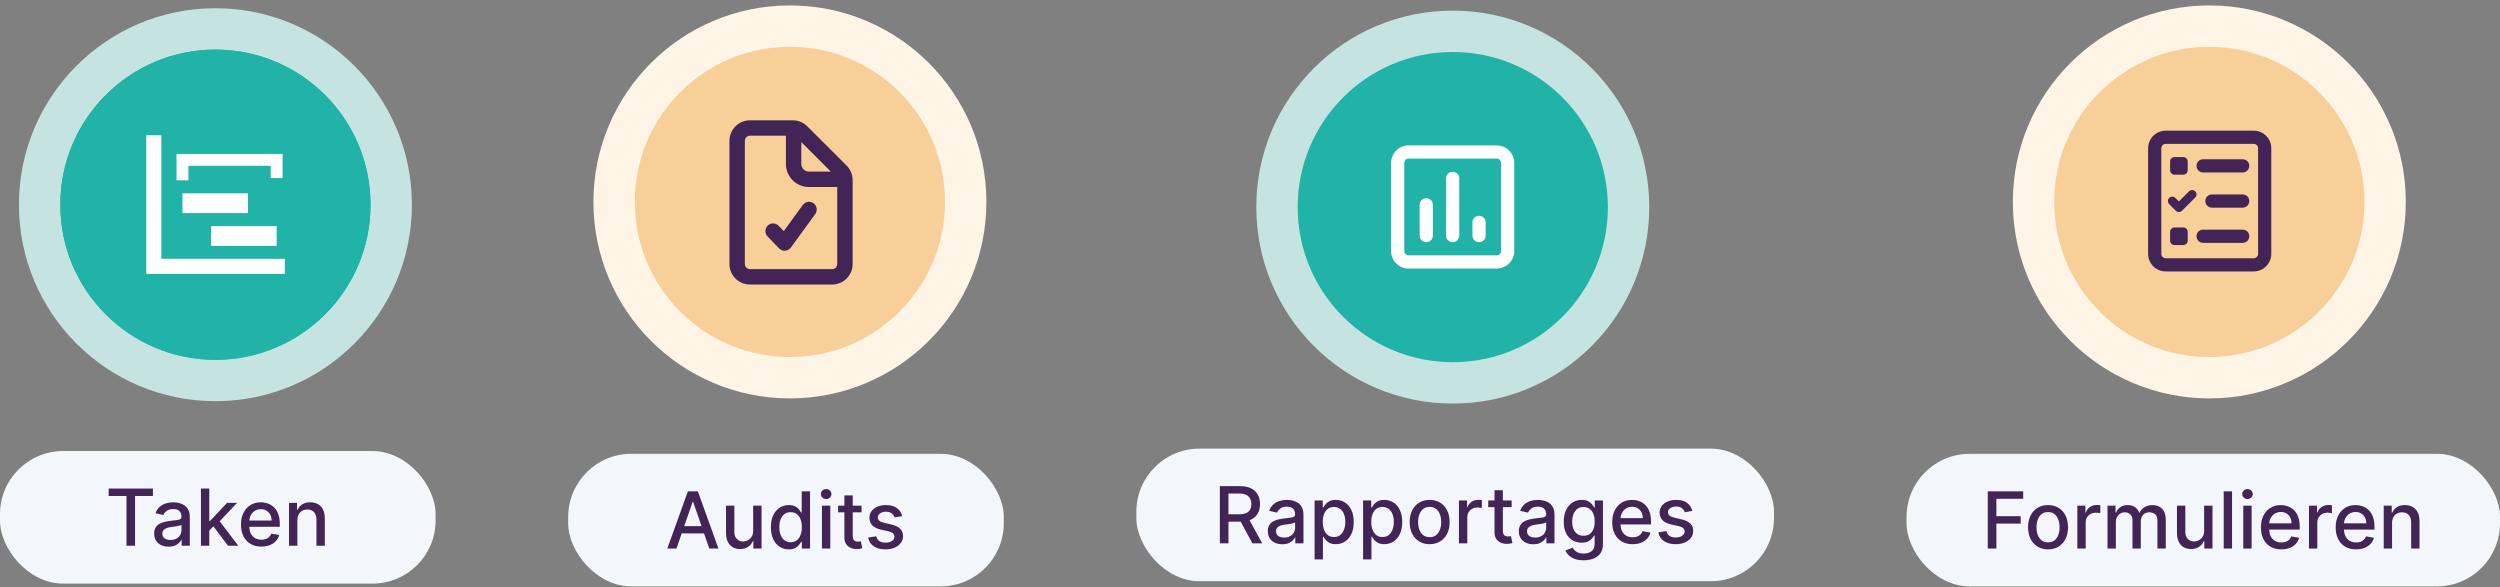 <svg width="396" height="93" viewBox="0 0 396 93" fill="none" xmlns="http://www.w3.org/2000/svg">
<rect x="0" y="0" width="396" height="93" fill="#808080" stroke="none"/>
<rect y="71.442" width="69" height="21" rx="10" fill="#F3F7FB"/>
<path d="M17.214 78.564V77.388H24.221V78.564H21.396V86.442H20.034V78.564H17.214ZM26.715 86.592C26.285 86.592 25.896 86.513 25.548 86.353C25.2 86.191 24.925 85.957 24.721 85.651C24.521 85.344 24.421 84.968 24.421 84.523C24.421 84.14 24.494 83.825 24.642 83.577C24.789 83.33 24.988 83.134 25.239 82.989C25.489 82.845 25.769 82.736 26.078 82.662C26.388 82.588 26.703 82.532 27.025 82.494C27.431 82.447 27.761 82.409 28.015 82.379C28.268 82.347 28.453 82.295 28.567 82.225C28.682 82.154 28.74 82.039 28.74 81.88V81.849C28.74 81.463 28.631 81.164 28.413 80.951C28.198 80.739 27.876 80.633 27.449 80.633C27.004 80.633 26.653 80.732 26.397 80.929C26.143 81.124 25.968 81.34 25.871 81.579L24.628 81.296C24.776 80.884 24.991 80.55 25.274 80.297C25.56 80.041 25.888 79.855 26.26 79.74C26.631 79.622 27.022 79.563 27.431 79.563C27.702 79.563 27.99 79.596 28.293 79.66C28.6 79.722 28.886 79.837 29.151 80.005C29.419 80.173 29.639 80.413 29.81 80.726C29.98 81.035 30.066 81.438 30.066 81.933V86.442H28.775V85.513H28.722C28.637 85.684 28.508 85.853 28.337 86.017C28.167 86.183 27.947 86.32 27.679 86.429C27.411 86.538 27.089 86.592 26.715 86.592ZM27.003 85.531C27.368 85.531 27.68 85.459 27.94 85.315C28.202 85.17 28.401 84.982 28.536 84.749C28.675 84.513 28.744 84.261 28.744 83.993V83.118C28.697 83.165 28.606 83.209 28.47 83.25C28.337 83.288 28.186 83.322 28.015 83.352C27.844 83.378 27.677 83.403 27.515 83.427C27.353 83.448 27.218 83.465 27.109 83.48C26.852 83.512 26.618 83.567 26.406 83.644C26.196 83.72 26.028 83.831 25.902 83.975C25.778 84.117 25.716 84.305 25.716 84.541C25.716 84.868 25.837 85.116 26.078 85.284C26.32 85.449 26.628 85.531 27.003 85.531ZM33.042 84.139L33.033 82.525H33.263L35.969 79.652H37.551L34.466 82.923H34.258L33.042 84.139ZM31.827 86.442V77.388H33.148V86.442H31.827ZM36.115 86.442L33.683 83.215L34.594 82.291L37.737 86.442H36.115ZM41.403 86.579C40.734 86.579 40.158 86.436 39.675 86.15C39.194 85.861 38.823 85.456 38.56 84.934C38.301 84.41 38.171 83.795 38.171 83.091C38.171 82.395 38.301 81.782 38.56 81.252C38.823 80.722 39.188 80.307 39.657 80.01C40.128 79.712 40.679 79.563 41.31 79.563C41.693 79.563 42.065 79.627 42.424 79.753C42.784 79.88 43.106 80.079 43.392 80.35C43.678 80.621 43.904 80.974 44.069 81.407C44.234 81.837 44.316 82.36 44.316 82.976V83.445H38.919V82.454H43.021C43.021 82.107 42.95 81.799 42.809 81.531C42.667 81.259 42.468 81.046 42.212 80.889C41.959 80.733 41.661 80.655 41.319 80.655C40.948 80.655 40.623 80.746 40.346 80.929C40.072 81.109 39.86 81.345 39.71 81.637C39.562 81.925 39.489 82.239 39.489 82.578V83.352C39.489 83.806 39.568 84.192 39.727 84.51C39.89 84.828 40.115 85.072 40.404 85.24C40.693 85.404 41.03 85.487 41.416 85.487C41.667 85.487 41.895 85.452 42.101 85.381C42.308 85.307 42.486 85.198 42.636 85.054C42.787 84.909 42.902 84.731 42.981 84.519L44.232 84.744C44.132 85.113 43.952 85.435 43.693 85.713C43.437 85.987 43.114 86.2 42.725 86.353C42.339 86.504 41.898 86.579 41.403 86.579ZM47.105 82.41V86.442H45.783V79.652H47.051V80.757H47.136C47.292 80.397 47.536 80.109 47.869 79.89C48.205 79.672 48.628 79.563 49.138 79.563C49.601 79.563 50.006 79.66 50.354 79.855C50.702 80.047 50.971 80.332 51.163 80.713C51.354 81.093 51.45 81.563 51.45 82.123V86.442H50.128V82.282C50.128 81.79 50 81.405 49.744 81.128C49.487 80.848 49.135 80.708 48.687 80.708C48.381 80.708 48.108 80.775 47.869 80.907C47.634 81.04 47.447 81.234 47.308 81.491C47.172 81.744 47.105 82.051 47.105 82.41Z" fill="#422457"/>
<circle cx="34.122" cy="32.425" r="31.122" fill="#C5E3E1"/>
<circle cx="34.121" cy="32.425" r="24.57" fill="#21B3A8"/>
<circle cx="34.121" cy="32.425" r="24.57" fill="#21B3A8"/>
<path d="M25.553 40.995H45.12V43.38H23.168V21.428H25.553V40.995ZM43.822 38.943H33.443V35.813H43.822V38.943ZM39.282 33.754H28.902V30.624H39.282V33.754ZM44.762 28.204H42.884V26.26H29.841V28.564H27.962V24.381H44.762V28.204Z" fill="white"/>
<rect x="90" y="71.884" width="69" height="21" rx="10" fill="#F3F7FB"/>
<path d="M107.155 86.884H105.705L108.963 77.83H110.541L113.799 86.884H112.349L109.789 79.475H109.719L107.155 86.884ZM107.398 83.338H112.102V84.488H107.398V83.338ZM119.302 84.068V80.094H120.628V86.884H119.328V85.708H119.258C119.101 86.07 118.851 86.373 118.506 86.614C118.164 86.853 117.738 86.972 117.228 86.972C116.792 86.972 116.406 86.876 116.07 86.685C115.737 86.49 115.475 86.203 115.283 85.823C115.095 85.443 115 84.973 115 84.413V80.094H116.322V84.254C116.322 84.716 116.45 85.085 116.707 85.359C116.963 85.633 117.296 85.77 117.706 85.77C117.953 85.77 118.2 85.708 118.444 85.584C118.692 85.46 118.897 85.273 119.059 85.023C119.224 84.772 119.305 84.454 119.302 84.068ZM124.946 87.016C124.398 87.016 123.909 86.876 123.478 86.596C123.051 86.314 122.715 85.911 122.47 85.39C122.229 84.865 122.108 84.236 122.108 83.502C122.108 82.768 122.23 82.14 122.475 81.619C122.722 81.097 123.061 80.698 123.492 80.421C123.922 80.144 124.41 80.005 124.955 80.005C125.376 80.005 125.715 80.076 125.972 80.217C126.231 80.356 126.431 80.518 126.573 80.704C126.717 80.889 126.829 81.053 126.909 81.194H126.988V77.83H128.31V86.884H127.019V85.827H126.909C126.829 85.972 126.714 86.137 126.564 86.322C126.417 86.508 126.213 86.67 125.954 86.809C125.695 86.947 125.359 87.016 124.946 87.016ZM125.238 85.889C125.618 85.889 125.939 85.789 126.201 85.588C126.467 85.385 126.667 85.104 126.803 84.744C126.941 84.385 127.01 83.966 127.01 83.489C127.01 83.017 126.943 82.605 126.807 82.251C126.671 81.897 126.473 81.622 126.21 81.424C125.948 81.227 125.624 81.128 125.238 81.128C124.84 81.128 124.508 81.231 124.243 81.438C123.978 81.644 123.777 81.925 123.642 82.282C123.509 82.638 123.443 83.041 123.443 83.489C123.443 83.942 123.511 84.351 123.646 84.713C123.782 85.076 123.982 85.363 124.247 85.575C124.516 85.784 124.846 85.889 125.238 85.889ZM130.197 86.884V80.094H131.518V86.884H130.197ZM130.864 79.046C130.634 79.046 130.437 78.969 130.272 78.816C130.11 78.66 130.029 78.474 130.029 78.259C130.029 78.041 130.11 77.855 130.272 77.702C130.437 77.546 130.634 77.468 130.864 77.468C131.094 77.468 131.29 77.546 131.452 77.702C131.617 77.855 131.7 78.041 131.7 78.259C131.7 78.474 131.617 78.66 131.452 78.816C131.29 78.969 131.094 79.046 130.864 79.046ZM136.466 80.094V81.154H132.757V80.094H136.466ZM133.752 78.467H135.074V84.89C135.074 85.146 135.112 85.34 135.189 85.469C135.265 85.596 135.364 85.683 135.485 85.73C135.609 85.774 135.743 85.796 135.887 85.796C135.993 85.796 136.086 85.789 136.166 85.774C136.245 85.76 136.307 85.748 136.351 85.739L136.59 86.831C136.513 86.86 136.404 86.89 136.263 86.919C136.122 86.952 135.945 86.969 135.733 86.972C135.385 86.978 135.061 86.916 134.76 86.787C134.459 86.657 134.216 86.457 134.031 86.185C133.845 85.914 133.752 85.574 133.752 85.164V78.467ZM142.907 81.751L141.709 81.963C141.659 81.81 141.58 81.664 141.471 81.526C141.365 81.387 141.22 81.274 141.037 81.186C140.855 81.097 140.626 81.053 140.352 81.053C139.978 81.053 139.665 81.137 139.415 81.305C139.164 81.47 139.039 81.683 139.039 81.946C139.039 82.173 139.123 82.356 139.291 82.494C139.459 82.632 139.73 82.746 140.105 82.834L141.183 83.082C141.808 83.226 142.274 83.449 142.58 83.749C142.887 84.05 143.04 84.441 143.04 84.921C143.04 85.328 142.922 85.69 142.686 86.008C142.453 86.324 142.128 86.571 141.709 86.751C141.294 86.931 140.812 87.021 140.264 87.021C139.503 87.021 138.883 86.859 138.403 86.535C137.922 86.207 137.628 85.743 137.518 85.142L138.796 84.948C138.876 85.281 139.039 85.532 139.287 85.704C139.534 85.871 139.857 85.955 140.255 85.955C140.688 85.955 141.034 85.865 141.294 85.686C141.553 85.503 141.683 85.281 141.683 85.018C141.683 84.806 141.603 84.628 141.444 84.483C141.288 84.339 141.048 84.23 140.723 84.156L139.574 83.904C138.94 83.76 138.472 83.53 138.168 83.215C137.868 82.899 137.717 82.5 137.717 82.017C137.717 81.616 137.829 81.265 138.053 80.964C138.277 80.664 138.587 80.43 138.982 80.261C139.377 80.091 139.829 80.005 140.339 80.005C141.073 80.005 141.65 80.164 142.072 80.483C142.493 80.798 142.772 81.221 142.907 81.751Z" fill="#422457"/>
<circle cx="125.122" cy="31.983" r="31.122" fill="#FFF5E6"/>
<circle cx="125.121" cy="31.983" r="24.57" fill="#F8CE99"/>
<path d="M125.581 19.056C126.445 19.056 127.268 19.401 127.877 20.011L134.107 26.23C134.716 26.84 135.057 27.668 135.057 28.527V41.819C135.057 43.612 133.599 45.07 131.805 45.07H118.798C117.004 45.07 115.546 43.612 115.546 41.819V22.308C115.546 20.514 117.004 19.056 118.798 19.056H125.581ZM118.798 21.494C118.351 21.494 117.985 21.86 117.985 22.308V41.819C117.985 42.266 118.351 42.632 118.798 42.632H131.805C132.252 42.632 132.618 42.266 132.618 41.819V29.624H128.147C126.125 29.624 124.488 27.988 124.488 25.966V21.494H118.798ZM127.166 32.464C127.562 31.921 128.325 31.799 128.868 32.195C129.412 32.591 129.534 33.354 129.138 33.897L125.271 39.217C125.058 39.507 124.727 39.69 124.367 39.715C124.006 39.74 123.655 39.603 123.406 39.344L121.582 37.454C121.115 36.971 121.13 36.199 121.613 35.731C122.095 35.264 122.868 35.274 123.335 35.762L124.153 36.605L127.166 32.459V32.464ZM126.927 25.966C126.927 26.642 127.471 27.185 128.147 27.185H131.607L126.927 22.506V25.966Z" fill="#422457"/>
<rect x="180" y="71.062" width="101" height="21" rx="10" fill="#F3F7FB"/>
<path d="M193.224 86.062V77.008H196.452C197.153 77.008 197.735 77.129 198.198 77.371C198.663 77.612 199.011 77.947 199.241 78.374C199.471 78.799 199.586 79.29 199.586 79.847C199.586 80.4 199.469 80.888 199.237 81.31C199.007 81.728 198.659 82.054 198.193 82.287C197.731 82.519 197.149 82.636 196.447 82.636H194.003V81.46H196.323C196.765 81.46 197.125 81.397 197.402 81.27C197.682 81.143 197.887 80.959 198.017 80.717C198.146 80.476 198.211 80.185 198.211 79.847C198.211 79.505 198.145 79.208 198.012 78.958C197.882 78.707 197.678 78.516 197.398 78.383C197.121 78.248 196.757 78.18 196.306 78.18H194.59V86.062H193.224ZM197.694 81.977L199.931 86.062H198.375L196.182 81.977H197.694ZM203.118 86.212C202.688 86.212 202.299 86.133 201.951 85.974C201.603 85.811 201.328 85.577 201.124 85.271C200.924 84.964 200.824 84.588 200.824 84.143C200.824 83.76 200.897 83.445 201.045 83.197C201.192 82.95 201.391 82.754 201.642 82.609C201.892 82.465 202.172 82.356 202.481 82.282C202.791 82.209 203.106 82.153 203.427 82.114C203.834 82.067 204.164 82.029 204.418 81.999C204.671 81.967 204.855 81.915 204.97 81.845C205.085 81.774 205.143 81.659 205.143 81.5V81.469C205.143 81.083 205.034 80.784 204.816 80.572C204.6 80.359 204.279 80.253 203.852 80.253C203.407 80.253 203.056 80.352 202.8 80.549C202.546 80.744 202.371 80.96 202.274 81.199L201.031 80.916C201.179 80.504 201.394 80.171 201.677 79.917C201.963 79.661 202.291 79.475 202.663 79.36C203.034 79.242 203.425 79.183 203.834 79.183C204.105 79.183 204.393 79.216 204.696 79.281C205.003 79.343 205.289 79.457 205.554 79.625C205.822 79.793 206.042 80.034 206.213 80.346C206.383 80.656 206.469 81.058 206.469 81.553V86.062H205.178V85.134H205.125C205.04 85.305 204.911 85.473 204.74 85.638C204.57 85.803 204.35 85.94 204.082 86.049C203.814 86.158 203.492 86.212 203.118 86.212ZM203.405 85.151C203.771 85.151 204.083 85.079 204.343 84.935C204.605 84.79 204.804 84.602 204.939 84.369C205.078 84.133 205.147 83.881 205.147 83.613V82.738C205.1 82.785 205.009 82.829 204.873 82.87C204.74 82.909 204.589 82.942 204.418 82.972C204.247 82.999 204.08 83.023 203.918 83.047C203.756 83.068 203.621 83.085 203.511 83.1C203.255 83.132 203.021 83.187 202.809 83.264C202.599 83.34 202.431 83.451 202.305 83.595C202.181 83.737 202.119 83.925 202.119 84.161C202.119 84.488 202.24 84.736 202.481 84.904C202.723 85.069 203.031 85.151 203.405 85.151ZM208.23 88.608V79.272H209.52V80.373H209.631C209.708 80.231 209.818 80.067 209.962 79.882C210.107 79.696 210.307 79.534 210.564 79.396C210.82 79.254 211.159 79.183 211.58 79.183C212.129 79.183 212.618 79.322 213.048 79.599C213.478 79.876 213.816 80.275 214.06 80.797C214.308 81.319 214.432 81.946 214.432 82.68C214.432 83.414 214.309 84.043 214.065 84.568C213.82 85.09 213.484 85.492 213.057 85.775C212.63 86.055 212.142 86.195 211.594 86.195C211.181 86.195 210.844 86.125 210.581 85.987C210.322 85.848 210.119 85.686 209.971 85.501C209.824 85.315 209.71 85.15 209.631 85.005H209.551V88.608H208.23ZM209.525 82.667C209.525 83.144 209.594 83.563 209.733 83.922C209.871 84.282 210.071 84.563 210.334 84.767C210.596 84.967 210.917 85.067 211.297 85.067C211.692 85.067 212.022 84.963 212.288 84.754C212.553 84.541 212.753 84.254 212.889 83.891C213.027 83.529 213.097 83.121 213.097 82.667C213.097 82.219 213.029 81.817 212.893 81.46C212.761 81.103 212.56 80.822 212.292 80.616C212.027 80.409 211.695 80.306 211.297 80.306C210.914 80.306 210.59 80.405 210.325 80.602C210.063 80.8 209.864 81.075 209.728 81.429C209.593 81.783 209.525 82.195 209.525 82.667ZM215.913 88.608V79.272H217.204V80.373H217.314C217.391 80.231 217.501 80.067 217.646 79.882C217.79 79.696 217.99 79.534 218.247 79.396C218.503 79.254 218.842 79.183 219.264 79.183C219.812 79.183 220.301 79.322 220.731 79.599C221.162 79.876 221.499 80.275 221.744 80.797C221.991 81.319 222.115 81.946 222.115 82.68C222.115 83.414 221.993 84.043 221.748 84.568C221.503 85.09 221.167 85.492 220.74 85.775C220.313 86.055 219.825 86.195 219.277 86.195C218.864 86.195 218.527 86.125 218.265 85.987C218.005 85.848 217.802 85.686 217.654 85.501C217.507 85.315 217.394 85.15 217.314 85.005H217.235V88.608H215.913ZM217.208 82.667C217.208 83.144 217.277 83.563 217.416 83.922C217.554 84.282 217.755 84.563 218.017 84.767C218.279 84.967 218.601 85.067 218.981 85.067C219.376 85.067 219.706 84.963 219.971 84.754C220.236 84.541 220.437 84.254 220.572 83.891C220.711 83.529 220.78 83.121 220.78 82.667C220.78 82.219 220.712 81.817 220.577 81.46C220.444 81.103 220.244 80.822 219.975 80.616C219.71 80.409 219.379 80.306 218.981 80.306C218.598 80.306 218.273 80.405 218.008 80.602C217.746 80.8 217.547 81.075 217.411 81.429C217.276 81.783 217.208 82.195 217.208 82.667ZM226.456 86.199C225.82 86.199 225.264 86.053 224.79 85.761C224.315 85.47 223.947 85.061 223.684 84.537C223.422 84.012 223.291 83.399 223.291 82.698C223.291 81.993 223.422 81.377 223.684 80.85C223.947 80.322 224.315 79.913 224.79 79.621C225.264 79.329 225.82 79.183 226.456 79.183C227.093 79.183 227.648 79.329 228.123 79.621C228.597 79.913 228.966 80.322 229.228 80.85C229.49 81.377 229.621 81.993 229.621 82.698C229.621 83.399 229.49 84.012 229.228 84.537C228.966 85.061 228.597 85.47 228.123 85.761C227.648 86.053 227.093 86.199 226.456 86.199ZM226.461 85.09C226.873 85.09 227.215 84.98 227.486 84.762C227.757 84.544 227.958 84.254 228.087 83.891C228.22 83.529 228.286 83.13 228.286 82.693C228.286 82.26 228.22 81.862 228.087 81.5C227.958 81.134 227.757 80.841 227.486 80.62C227.215 80.399 226.873 80.288 226.461 80.288C226.045 80.288 225.7 80.399 225.426 80.62C225.155 80.841 224.953 81.134 224.82 81.5C224.691 81.862 224.626 82.26 224.626 82.693C224.626 83.13 224.691 83.529 224.82 83.891C224.953 84.254 225.155 84.544 225.426 84.762C225.7 84.98 226.045 85.09 226.461 85.09ZM231.097 86.062V79.272H232.374V80.35H232.445C232.569 79.985 232.787 79.698 233.099 79.488C233.415 79.276 233.771 79.17 234.169 79.17C234.252 79.17 234.349 79.173 234.461 79.179C234.576 79.185 234.666 79.192 234.731 79.201V80.465C234.678 80.451 234.583 80.434 234.448 80.417C234.312 80.396 234.177 80.386 234.041 80.386C233.729 80.386 233.45 80.452 233.205 80.585C232.964 80.714 232.772 80.896 232.631 81.129C232.489 81.358 232.419 81.621 232.419 81.915V86.062H231.097ZM239.445 79.272V80.333H235.736V79.272H239.445ZM236.731 77.645H238.053V84.068C238.053 84.325 238.091 84.518 238.168 84.647C238.244 84.774 238.343 84.861 238.464 84.908C238.588 84.952 238.722 84.975 238.866 84.975C238.972 84.975 239.065 84.967 239.145 84.952C239.224 84.938 239.286 84.926 239.33 84.917L239.569 86.009C239.492 86.038 239.383 86.068 239.242 86.097C239.101 86.13 238.924 86.147 238.711 86.15C238.364 86.156 238.04 86.094 237.739 85.965C237.438 85.835 237.195 85.635 237.01 85.364C236.824 85.092 236.731 84.752 236.731 84.342V77.645ZM242.884 86.212C242.453 86.212 242.064 86.133 241.716 85.974C241.369 85.811 241.093 85.577 240.89 85.271C240.689 84.964 240.589 84.588 240.589 84.143C240.589 83.76 240.663 83.445 240.81 83.197C240.958 82.95 241.157 82.754 241.407 82.609C241.658 82.465 241.938 82.356 242.247 82.282C242.556 82.209 242.872 82.153 243.193 82.114C243.6 82.067 243.93 82.029 244.183 81.999C244.437 81.967 244.621 81.915 244.736 81.845C244.851 81.774 244.908 81.659 244.908 81.5V81.469C244.908 81.083 244.799 80.784 244.581 80.572C244.366 80.359 244.045 80.253 243.617 80.253C243.172 80.253 242.822 80.352 242.565 80.549C242.312 80.744 242.136 80.96 242.039 81.199L240.797 80.916C240.944 80.504 241.159 80.171 241.442 79.917C241.728 79.661 242.057 79.475 242.428 79.36C242.8 79.242 243.19 79.183 243.6 79.183C243.871 79.183 244.158 79.216 244.462 79.281C244.768 79.343 245.054 79.457 245.319 79.625C245.588 79.793 245.807 80.034 245.978 80.346C246.149 80.656 246.234 81.058 246.234 81.553V86.062H244.944V85.134H244.891C244.805 85.305 244.677 85.473 244.506 85.638C244.335 85.803 244.115 85.94 243.847 86.049C243.579 86.158 243.258 86.212 242.884 86.212ZM243.171 85.151C243.536 85.151 243.849 85.079 244.108 84.935C244.37 84.79 244.569 84.602 244.705 84.369C244.843 84.133 244.913 83.881 244.913 83.613V82.738C244.866 82.785 244.774 82.829 244.639 82.87C244.506 82.909 244.354 82.942 244.183 82.972C244.012 82.999 243.846 83.023 243.684 83.047C243.522 83.068 243.386 83.085 243.277 83.1C243.021 83.132 242.786 83.187 242.574 83.264C242.365 83.34 242.197 83.451 242.07 83.595C241.946 83.737 241.884 83.925 241.884 84.161C241.884 84.488 242.005 84.736 242.247 84.904C242.489 85.069 242.797 85.151 243.171 85.151ZM250.842 88.75C250.303 88.75 249.838 88.679 249.449 88.538C249.063 88.396 248.748 88.209 248.503 87.976C248.259 87.743 248.076 87.488 247.955 87.211L249.091 86.743C249.171 86.873 249.277 87.01 249.41 87.154C249.545 87.301 249.728 87.427 249.958 87.53C250.191 87.633 250.49 87.684 250.855 87.684C251.356 87.684 251.77 87.562 252.097 87.317C252.425 87.076 252.588 86.69 252.588 86.159V84.824H252.504C252.425 84.969 252.31 85.129 252.159 85.306C252.012 85.483 251.809 85.636 251.549 85.766C251.29 85.895 250.952 85.96 250.537 85.96C250.001 85.96 249.517 85.835 249.087 85.585C248.66 85.331 248.321 84.958 248.07 84.466C247.823 83.971 247.699 83.362 247.699 82.64C247.699 81.918 247.821 81.299 248.066 80.784C248.313 80.268 248.652 79.873 249.083 79.599C249.513 79.322 250.001 79.183 250.546 79.183C250.967 79.183 251.308 79.254 251.567 79.396C251.826 79.534 252.028 79.696 252.173 79.882C252.32 80.067 252.433 80.231 252.513 80.373H252.61V79.272H253.906V86.212C253.906 86.796 253.77 87.275 253.499 87.649C253.228 88.023 252.861 88.3 252.398 88.48C251.938 88.66 251.42 88.75 250.842 88.75ZM250.829 84.864C251.209 84.864 251.53 84.776 251.792 84.599C252.058 84.419 252.258 84.163 252.394 83.829C252.532 83.494 252.601 83.091 252.601 82.623C252.601 82.166 252.534 81.764 252.398 81.416C252.262 81.068 252.064 80.797 251.801 80.602C251.539 80.405 251.215 80.306 250.829 80.306C250.431 80.306 250.099 80.409 249.834 80.616C249.569 80.819 249.368 81.096 249.233 81.447C249.1 81.797 249.034 82.189 249.034 82.623C249.034 83.068 249.102 83.458 249.237 83.794C249.373 84.13 249.573 84.392 249.838 84.581C250.107 84.77 250.437 84.864 250.829 84.864ZM258.605 86.199C257.936 86.199 257.36 86.056 256.876 85.77C256.396 85.481 256.025 85.076 255.762 84.555C255.503 84.03 255.373 83.415 255.373 82.711C255.373 82.016 255.503 81.403 255.762 80.872C256.025 80.342 256.39 79.927 256.859 79.63C257.33 79.332 257.881 79.183 258.512 79.183C258.895 79.183 259.266 79.247 259.626 79.374C259.985 79.5 260.308 79.699 260.594 79.97C260.88 80.241 261.105 80.594 261.27 81.027C261.435 81.457 261.518 81.98 261.518 82.596V83.065H256.12V82.075H260.223C260.223 81.727 260.152 81.419 260.011 81.151C259.869 80.879 259.67 80.666 259.414 80.51C259.16 80.353 258.863 80.275 258.521 80.275C258.149 80.275 257.825 80.367 257.548 80.549C257.274 80.729 257.062 80.965 256.912 81.257C256.764 81.546 256.691 81.859 256.691 82.198V82.972C256.691 83.426 256.77 83.812 256.929 84.13C257.091 84.448 257.317 84.692 257.606 84.86C257.894 85.025 258.232 85.107 258.618 85.107C258.869 85.107 259.097 85.072 259.303 85.001C259.51 84.927 259.688 84.818 259.838 84.674C259.988 84.529 260.103 84.351 260.183 84.139L261.434 84.365C261.334 84.733 261.154 85.056 260.895 85.333C260.638 85.607 260.316 85.82 259.927 85.974C259.54 86.124 259.1 86.199 258.605 86.199ZM268.073 80.93L266.875 81.142C266.825 80.989 266.745 80.843 266.636 80.704C266.53 80.566 266.386 80.452 266.203 80.364C266.02 80.275 265.792 80.231 265.518 80.231C265.143 80.231 264.831 80.315 264.58 80.483C264.33 80.648 264.205 80.862 264.205 81.124C264.205 81.351 264.289 81.534 264.457 81.672C264.625 81.811 264.896 81.924 265.27 82.013L266.349 82.26C266.974 82.405 267.439 82.627 267.746 82.928C268.052 83.228 268.205 83.619 268.205 84.099C268.205 84.506 268.088 84.868 267.852 85.187C267.619 85.502 267.293 85.75 266.875 85.929C266.459 86.109 265.977 86.199 265.429 86.199C264.669 86.199 264.048 86.037 263.568 85.713C263.088 85.386 262.793 84.921 262.684 84.32L263.962 84.126C264.041 84.459 264.205 84.711 264.452 84.882C264.7 85.05 265.023 85.134 265.42 85.134C265.854 85.134 266.2 85.044 266.459 84.864C266.719 84.681 266.848 84.459 266.848 84.197C266.848 83.984 266.769 83.806 266.61 83.662C266.453 83.517 266.213 83.408 265.889 83.334L264.74 83.082C264.106 82.938 263.637 82.708 263.334 82.393C263.033 82.078 262.883 81.678 262.883 81.195C262.883 80.794 262.995 80.443 263.219 80.143C263.443 79.842 263.752 79.608 264.147 79.44C264.542 79.269 264.995 79.183 265.504 79.183C266.238 79.183 266.816 79.343 267.237 79.661C267.659 79.976 267.937 80.399 268.073 80.93Z" fill="#422457"/>
<circle cx="230.12" cy="32.804" r="31.12" fill="#C5E3E1"/>
<circle cx="230.12" cy="32.804" r="24.568" fill="#21B3A8"/>
<path d="M223.133 25.12C222.75 25.12 222.436 25.434 222.436 25.817V39.752C222.436 40.136 222.75 40.449 223.133 40.449H237.069C237.452 40.449 237.765 40.136 237.765 39.752V25.817C237.765 25.434 237.452 25.12 237.069 25.12H223.133ZM220.346 25.817C220.346 24.28 221.596 23.03 223.133 23.03H237.069C238.606 23.03 239.856 24.28 239.856 25.817V39.752C239.856 41.29 238.606 42.54 237.069 42.54H223.133C221.596 42.54 220.346 41.29 220.346 39.752V25.817ZM230.101 27.21C230.68 27.21 231.146 27.676 231.146 28.256V37.314C231.146 37.893 230.68 38.359 230.101 38.359C229.522 38.359 229.056 37.893 229.056 37.314V28.256C229.056 27.676 229.522 27.21 230.101 27.21ZM225.92 31.391C226.499 31.391 226.965 31.857 226.965 32.436V37.314C226.965 37.893 226.499 38.359 225.92 38.359C225.341 38.359 224.875 37.893 224.875 37.314V32.436C224.875 31.857 225.341 31.391 225.92 31.391ZM233.236 35.223C233.236 34.644 233.702 34.178 234.282 34.178C234.861 34.178 235.327 34.644 235.327 35.223V37.314C235.327 37.893 234.861 38.359 234.282 38.359C233.702 38.359 233.236 37.893 233.236 37.314V35.223Z" fill="white"/>
<rect x="302" y="71.884" width="94" height="21" rx="10" fill="#F3F7FB"/>
<path d="M314.861 86.884V77.83H320.475V79.006H316.227V81.765H320.073V82.936H316.227V86.884H314.861ZM324.411 87.021C323.774 87.021 323.219 86.875 322.744 86.583C322.27 86.291 321.901 85.883 321.639 85.359C321.377 84.834 321.246 84.221 321.246 83.52C321.246 82.815 321.377 82.199 321.639 81.672C321.901 81.144 322.27 80.735 322.744 80.443C323.219 80.151 323.774 80.005 324.411 80.005C325.047 80.005 325.603 80.151 326.077 80.443C326.552 80.735 326.92 81.144 327.183 81.672C327.445 82.199 327.576 82.815 327.576 83.52C327.576 84.221 327.445 84.834 327.183 85.359C326.92 85.883 326.552 86.291 326.077 86.583C325.603 86.875 325.047 87.021 324.411 87.021ZM324.415 85.911C324.828 85.911 325.17 85.802 325.441 85.584C325.712 85.366 325.912 85.076 326.042 84.713C326.175 84.351 326.241 83.951 326.241 83.515C326.241 83.082 326.175 82.684 326.042 82.322C325.912 81.956 325.712 81.663 325.441 81.442C325.17 81.221 324.828 81.11 324.415 81.11C324 81.11 323.655 81.221 323.381 81.442C323.11 81.663 322.908 81.956 322.775 82.322C322.645 82.684 322.581 83.082 322.581 83.515C322.581 83.951 322.645 84.351 322.775 84.713C322.908 85.076 323.11 85.366 323.381 85.584C323.655 85.802 324 85.911 324.415 85.911ZM329.051 86.884V80.094H330.329V81.172H330.4C330.524 80.807 330.742 80.519 331.054 80.31C331.369 80.098 331.726 79.992 332.124 79.992C332.206 79.992 332.304 79.995 332.416 80.001C332.531 80.007 332.62 80.014 332.685 80.023V81.287C332.632 81.272 332.538 81.256 332.402 81.239C332.267 81.218 332.131 81.208 331.996 81.208C331.683 81.208 331.405 81.274 331.16 81.406C330.919 81.536 330.727 81.717 330.585 81.95C330.444 82.18 330.373 82.442 330.373 82.737V86.884H329.051ZM333.829 86.884V80.094H335.098V81.199H335.182C335.323 80.825 335.555 80.533 335.876 80.323C336.197 80.111 336.582 80.005 337.03 80.005C337.484 80.005 337.864 80.111 338.17 80.323C338.48 80.536 338.708 80.827 338.856 81.199H338.926C339.088 80.836 339.346 80.547 339.7 80.332C340.054 80.114 340.475 80.005 340.964 80.005C341.58 80.005 342.083 80.198 342.472 80.584C342.864 80.97 343.06 81.552 343.06 82.33V86.884H341.738V82.454C341.738 81.995 341.613 81.661 341.362 81.455C341.112 81.249 340.812 81.146 340.465 81.146C340.034 81.146 339.7 81.278 339.461 81.544C339.222 81.806 339.103 82.143 339.103 82.556V86.884H337.786V82.37C337.786 82.002 337.671 81.706 337.441 81.482C337.211 81.258 336.912 81.146 336.544 81.146C336.293 81.146 336.062 81.212 335.849 81.345C335.64 81.474 335.471 81.656 335.341 81.888C335.214 82.121 335.151 82.391 335.151 82.697V86.884H333.829ZM349.133 84.068V80.094H350.459V86.884H349.159V85.708H349.088C348.932 86.07 348.682 86.373 348.337 86.614C347.995 86.853 347.569 86.972 347.059 86.972C346.623 86.972 346.237 86.876 345.901 86.685C345.568 86.49 345.306 86.203 345.114 85.823C344.926 85.443 344.831 84.973 344.831 84.413V80.094H346.153V84.254C346.153 84.716 346.281 85.085 346.538 85.359C346.794 85.633 347.127 85.77 347.537 85.77C347.784 85.77 348.03 85.708 348.275 85.584C348.523 85.46 348.727 85.273 348.889 85.023C349.055 84.772 349.136 84.454 349.133 84.068ZM353.557 77.83V86.884H352.235V77.83H353.557ZM355.335 86.884V80.094H356.657V86.884H355.335ZM356.002 79.046C355.773 79.046 355.575 78.969 355.41 78.816C355.248 78.66 355.167 78.474 355.167 78.259C355.167 78.041 355.248 77.855 355.41 77.702C355.575 77.546 355.773 77.468 356.002 77.468C356.232 77.468 356.428 77.546 356.59 77.702C356.755 77.855 356.838 78.041 356.838 78.259C356.838 78.474 356.755 78.66 356.59 78.816C356.428 78.969 356.232 79.046 356.002 79.046ZM361.361 87.021C360.692 87.021 360.116 86.878 359.633 86.592C359.153 86.303 358.781 85.898 358.519 85.376C358.26 84.852 358.13 84.237 358.13 83.533C358.13 82.837 358.26 82.224 358.519 81.694C358.781 81.163 359.147 80.749 359.615 80.452C360.087 80.154 360.638 80.005 361.269 80.005C361.652 80.005 362.023 80.069 362.383 80.195C362.742 80.322 363.065 80.521 363.351 80.792C363.637 81.063 363.862 81.415 364.027 81.849C364.192 82.279 364.275 82.802 364.275 83.418V83.886H358.877V82.896H362.979C362.979 82.549 362.909 82.241 362.767 81.972C362.626 81.701 362.427 81.488 362.17 81.331C361.917 81.175 361.619 81.097 361.277 81.097C360.906 81.097 360.582 81.188 360.305 81.371C360.031 81.551 359.819 81.787 359.668 82.079C359.521 82.367 359.447 82.681 359.447 83.02V83.794C359.447 84.248 359.527 84.634 359.686 84.952C359.848 85.27 360.074 85.513 360.362 85.681C360.651 85.846 360.989 85.929 361.375 85.929C361.625 85.929 361.854 85.894 362.06 85.823C362.266 85.749 362.445 85.64 362.595 85.496C362.745 85.351 362.86 85.173 362.94 84.961L364.191 85.186C364.091 85.555 363.911 85.877 363.651 86.154C363.395 86.428 363.072 86.642 362.683 86.795C362.297 86.946 361.857 87.021 361.361 87.021ZM365.741 86.884V80.094H367.019V81.172H367.09C367.213 80.807 367.431 80.519 367.744 80.31C368.059 80.098 368.416 79.992 368.814 79.992C368.896 79.992 368.993 79.995 369.105 80.001C369.22 80.007 369.31 80.014 369.375 80.023V81.287C369.322 81.272 369.228 81.256 369.092 81.239C368.957 81.218 368.821 81.208 368.685 81.208C368.373 81.208 368.095 81.274 367.85 81.406C367.608 81.536 367.417 81.717 367.275 81.95C367.134 82.18 367.063 82.442 367.063 82.737V86.884H365.741ZM373.202 87.021C372.533 87.021 371.957 86.878 371.474 86.592C370.993 86.303 370.622 85.898 370.36 85.376C370.1 84.852 369.971 84.237 369.971 83.533C369.971 82.837 370.1 82.224 370.36 81.694C370.622 81.163 370.988 80.749 371.456 80.452C371.928 80.154 372.479 80.005 373.11 80.005C373.493 80.005 373.864 80.069 374.224 80.195C374.583 80.322 374.906 80.521 375.192 80.792C375.478 81.063 375.703 81.415 375.868 81.849C376.033 82.279 376.116 82.802 376.116 83.418V83.886H370.718V82.896H374.82C374.82 82.549 374.75 82.241 374.608 81.972C374.467 81.701 374.268 81.488 374.011 81.331C373.758 81.175 373.46 81.097 373.118 81.097C372.747 81.097 372.423 81.188 372.146 81.371C371.872 81.551 371.66 81.787 371.509 82.079C371.362 82.367 371.288 82.681 371.288 83.02V83.794C371.288 84.248 371.368 84.634 371.527 84.952C371.689 85.27 371.914 85.513 372.203 85.681C372.492 85.846 372.83 85.929 373.216 85.929C373.466 85.929 373.695 85.894 373.901 85.823C374.107 85.749 374.285 85.64 374.436 85.496C374.586 85.351 374.701 85.173 374.781 84.961L376.032 85.186C375.931 85.555 375.752 85.877 375.492 86.154C375.236 86.428 374.913 86.642 374.524 86.795C374.138 86.946 373.697 87.021 373.202 87.021ZM378.904 82.852V86.884H377.582V80.094H378.851V81.199H378.935C379.091 80.839 379.336 80.55 379.669 80.332C380.005 80.114 380.428 80.005 380.938 80.005C381.4 80.005 381.805 80.102 382.153 80.297C382.501 80.489 382.771 80.774 382.962 81.154C383.154 81.535 383.25 82.005 383.25 82.565V86.884H381.928V82.724C381.928 82.232 381.8 81.847 381.543 81.57C381.287 81.29 380.935 81.15 380.487 81.15C380.18 81.15 379.907 81.216 379.669 81.349C379.433 81.482 379.246 81.676 379.107 81.933C378.972 82.186 378.904 82.493 378.904 82.852Z" fill="#422457"/>
<circle cx="349.957" cy="31.983" r="31.122" fill="#FFF5E6"/>
<circle cx="349.956" cy="31.983" r="24.57" fill="#F8CE99"/>
<g clip-path="url(#clip0_5871_3851)">
<path d="M356.985 22.788C357.368 22.788 357.682 23.101 357.682 23.485V40.208C357.682 40.592 357.368 40.905 356.985 40.905H343.049C342.666 40.905 342.352 40.592 342.352 40.208V23.485C342.352 23.101 342.666 22.788 343.049 22.788H356.985ZM343.049 20.697C341.511 20.697 340.261 21.947 340.261 23.485V40.208C340.261 41.746 341.511 42.996 343.049 42.996H356.985C358.523 42.996 359.773 41.746 359.773 40.208V23.485C359.773 21.947 358.523 20.697 356.985 20.697H343.049ZM343.746 25.575V26.969C343.746 27.352 344.059 27.666 344.442 27.666H345.836C346.219 27.666 346.533 27.352 346.533 26.969V25.575C346.533 25.192 346.219 24.878 345.836 24.878H344.442C344.059 24.878 343.746 25.192 343.746 25.575ZM344.442 36.027C344.059 36.027 343.746 36.341 343.746 36.724V38.118C343.746 38.501 344.059 38.815 344.442 38.815H345.836C346.219 38.815 346.533 38.501 346.533 38.118V36.724C346.533 36.341 346.219 36.027 345.836 36.027H344.442ZM347.927 26.272C347.927 26.851 348.393 27.317 348.972 27.317H355.243C355.822 27.317 356.288 26.851 356.288 26.272C356.288 25.693 355.822 25.227 355.243 25.227H348.972C348.393 25.227 347.927 25.693 347.927 26.272ZM349.32 31.846C349.32 32.426 349.786 32.892 350.365 32.892H355.243C355.822 32.892 356.288 32.426 356.288 31.846C356.288 31.267 355.822 30.801 355.243 30.801H350.365C349.786 30.801 349.32 31.267 349.32 31.846ZM347.927 37.421C347.927 38 348.393 38.466 348.972 38.466H355.243C355.822 38.466 356.288 38 356.288 37.421C356.288 36.842 355.822 36.376 355.243 36.376H348.972C348.393 36.376 347.927 36.842 347.927 37.421ZM347.722 31.293C347.992 31.023 347.992 30.579 347.722 30.309C347.452 30.039 347.008 30.039 346.738 30.309L345.139 31.907L344.586 31.354C344.316 31.084 343.872 31.084 343.602 31.354C343.332 31.624 343.332 32.069 343.602 32.339L344.647 33.384C344.917 33.654 345.361 33.654 345.631 33.384L347.722 31.293Z" fill="#422457"/>
</g>
<defs>
<clipPath id="clip0_5871_3851">
<rect width="19.511" height="22.298" fill="white" transform="translate(340.261 20.697)"/>
</clipPath>
</defs>
</svg>
